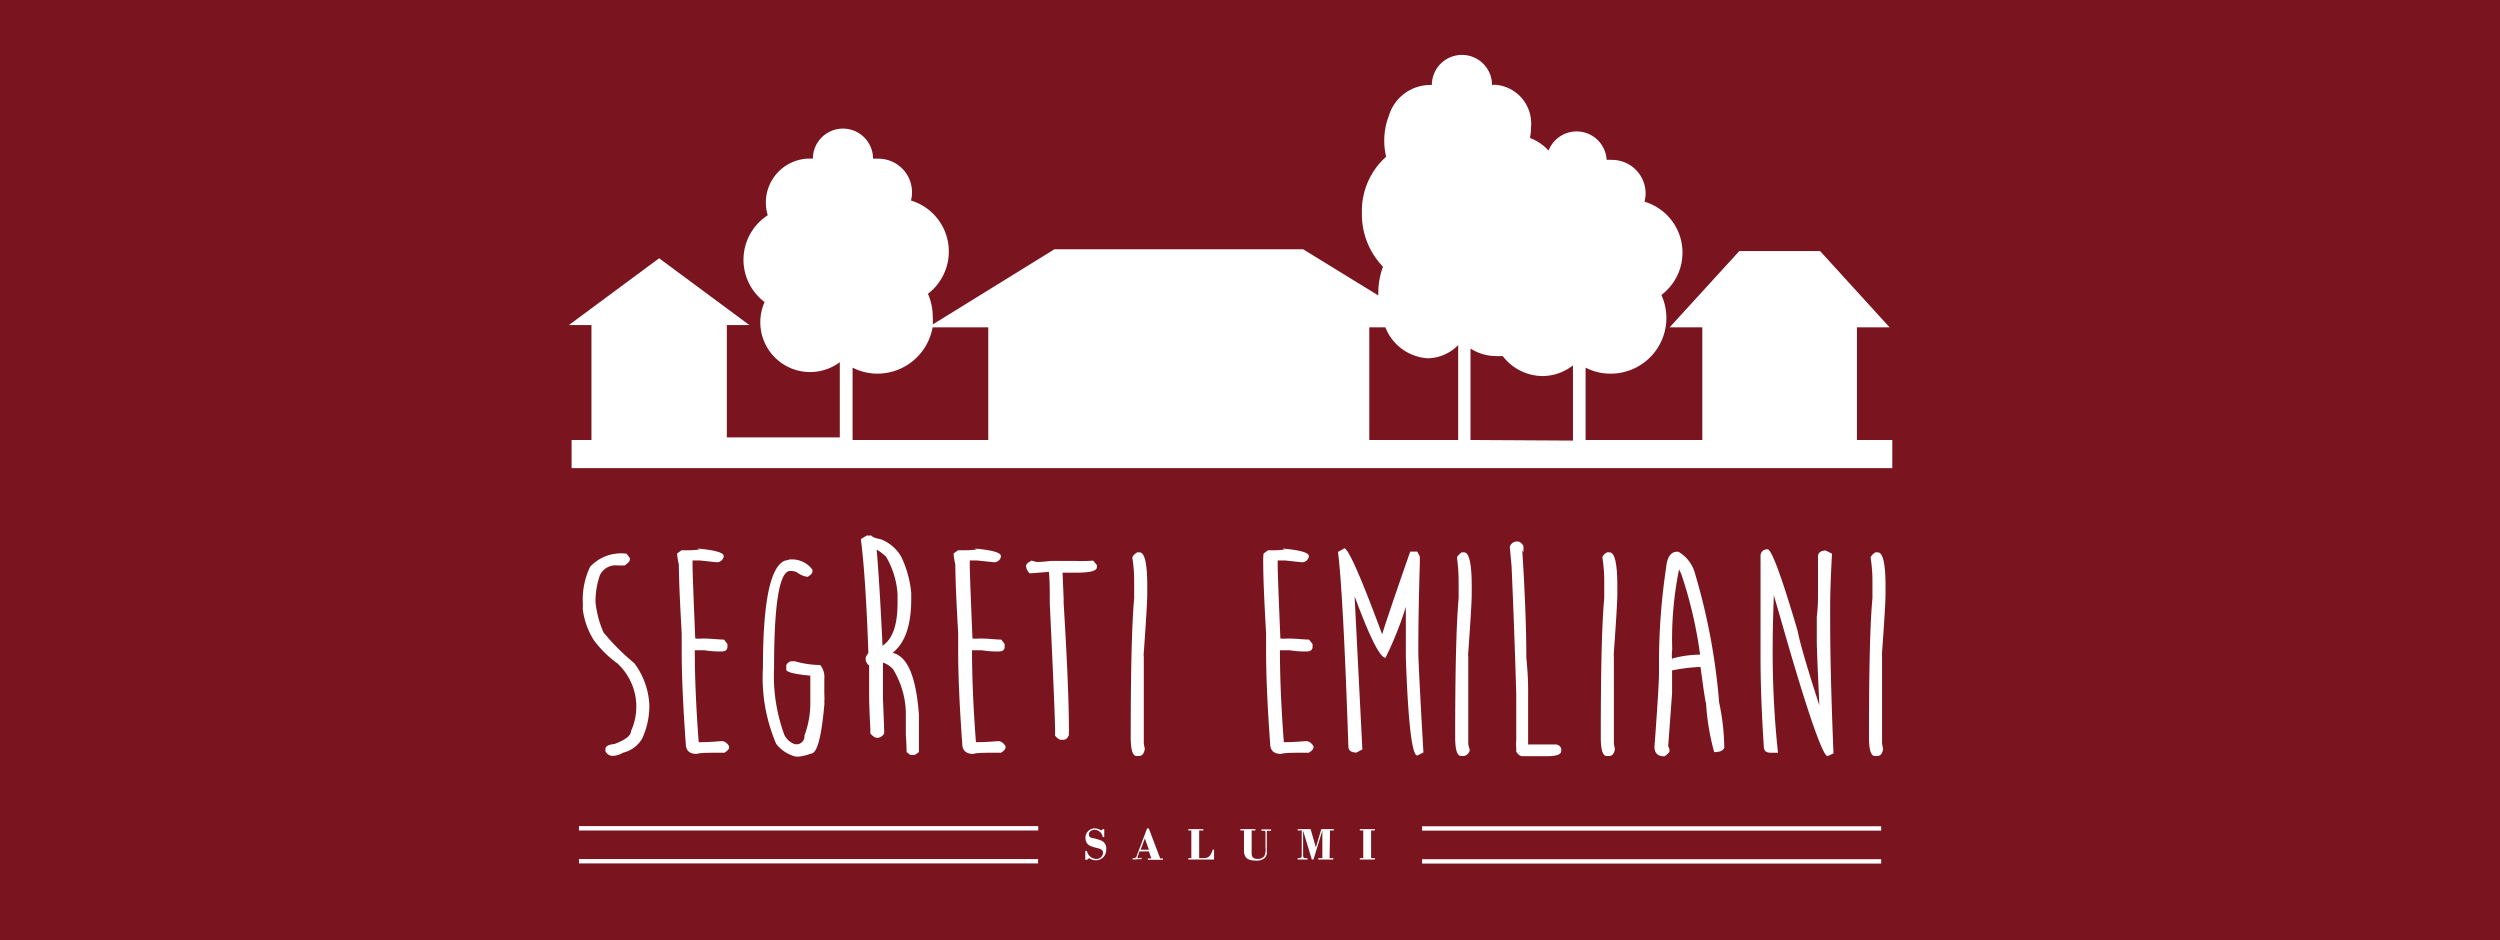 <svg xmlns="http://www.w3.org/2000/svg" viewBox="0 0 166.2 62.49"><defs><style>.cls-1{fill:#7a1520;}.cls-2{fill:#fff;}</style></defs><title>Risorsa 1</title><g id="Livello_2" data-name="Livello 2"><g id="Livello_1-2" data-name="Livello 1"><rect class="cls-1" width="166.2" height="62.49"/><path class="cls-2" d="M41.65,36.81l.22.28v.13c0,.09-.11.21-.34.37h-.48a1.16,1.16,0,0,0-1.16.63,5.22,5.22,0,0,0-.3,1.82,6.72,6.72,0,0,0,.53,2,14.89,14.89,0,0,0,2.05,2.05,5,5,0,0,1,1,2.85,5.21,5.21,0,0,1-.48,2.16,2,2,0,0,1-1.27.94,1.46,1.46,0,0,1-.66.21.53.53,0,0,1-.51-.31v-.14c0-.19.2-.3.6-.34.73-.27,1.1-.56,1.1-.86a3.91,3.91,0,0,0-.91-4.5,7.12,7.12,0,0,1-1.56-1.54,5,5,0,0,1-.74-2.08,3.64,3.64,0,0,0,0-.51,5.1,5.1,0,0,1,.49-2.29A2.81,2.81,0,0,1,41.65,36.81Z"/><path class="cls-2" d="M46.57,36.53l.09,0q-.27,0-.27-.06c1.14.1,1.72.27,1.72.49v.06a.47.47,0,0,1-.46.36l-1.12-.12-.49,0,0,.27q0,.64.18,4.92h0a3.23,3.23,0,0,0,.48,0c.61,0,1.09.07,1.43.07l.23.3V43c0,.2-.14.31-.4.31s-.61,0-1.12-.08l-.65,0v0q0,2.71.26,6.11s.05,0,.05,0c.81,0,1.32-.07,1.55-.07a.65.65,0,0,1,.42.35v.07c0,.11-.1.22-.31.35-1,0-1.64,0-1.84.08-.49,0-.73-.23-.73-.69q-.27-3.69-.27-6.15V42.11c-.13-2.27-.19-3.8-.19-4.58a5.2,5.2,0,0,1-.12-.73l.3-.22h.52C46,36.58,46.26,36.56,46.57,36.53Z"/><path class="cls-2" d="M52.52,37.19h.09a1.69,1.69,0,0,1,1.4.68V38c0,.1-.1.22-.32.35a1.53,1.53,0,0,1-.71-.3.88.88,0,0,0-.41-.09h-.11q-1,.24-1,6.42a11.36,11.36,0,0,0,.69,4.49,1.22,1.22,0,0,0,.71.61H53a.53.53,0,0,0,.48-.58,6.12,6.12,0,0,0,.39-2.13V44.89h0c.27,0,.4,0,.4.06-1.35-.1-2-.25-2-.44l0-.19v-.05c0-.11.09-.21.29-.31h.28a6.28,6.28,0,0,0,1.69.25,1.25,1.25,0,0,1,.27.91v1a4.71,4.71,0,0,1,0,.59.28.28,0,0,1,0,.15c-.19,2.16-.48,3.24-.89,3.24a3.41,3.41,0,0,1-.79.2h-.22a2.38,2.38,0,0,1-1.3-.85,11.18,11.18,0,0,1-.88-5.07q0-6.48,1.44-7.1Z"/><path class="cls-2" d="M57.62,35.6h.31c.07.11.29.19.63.25A2.72,2.72,0,0,1,59.91,37a7.2,7.2,0,0,1,.67,2.43v.39c0,1.74-.41,2.93-1.24,3.58,1,.23,1.56,1.6,1.75,4.1V49c0,.22,0,.57,0,1l-.28.19h-.29L60.27,50c0-.57-.05-1-.05-1.24v-1.4a5.77,5.77,0,0,0-.85-2.87,1.49,1.49,0,0,0-.88-.49h.21c0,.43,0,.77,0,1v1.46c.05,1.28.08,2,.08,2.17v.12a.52.52,0,0,1-.48.3c-.12,0-.27-.1-.44-.29l0-.33c-.06-1.09-.08-1.8-.08-2.16V44.22c-.07,0-.14-.1-.23-.31v-.19a1.11,1.11,0,0,1,.18-.31q-.18-5.1-.5-7.57Zm.66.93c.15,1.75.27,3.88.39,6.4.7-.47,1-1.43,1-2.88v-.54A5.64,5.64,0,0,0,58.9,37c-.36-.32-.61-.49-.76-.49Z"/><path class="cls-2" d="M65,36.53l.09,0q-.27,0-.27-.06c1.15.1,1.72.27,1.72.49v.06a.46.46,0,0,1-.45.36l-1.13-.12-.49,0,0,.27q0,.64.18,4.92h0a3.48,3.48,0,0,0,.49,0c.6,0,1.08.07,1.43.07l.22.3V43c0,.2-.13.31-.4.31s-.6,0-1.12-.08l-.65,0v0q0,2.71.26,6.11s0,0,0,0c.81,0,1.32-.07,1.55-.07a.65.65,0,0,1,.42.35v.07c0,.11-.1.22-.3.35-1,0-1.64,0-1.85.08-.48,0-.73-.23-.73-.69q-.27-3.69-.27-6.15V42.11c-.13-2.27-.19-3.8-.19-4.58a5.2,5.2,0,0,1-.12-.73l.3-.22h.53C64.42,36.58,64.64,36.56,65,36.53Z"/><path class="cls-2" d="M72.67,37.27l.25.29v.15c0,.24-.44.36-1.33.36H70.51c.08,0,.12,0,.13,0l.07,1.75c0,.16,0,.25,0,.26.24,3.9.35,6.68.35,8.34a.36.36,0,0,1,0,.19s0,.06,0,0l0,.26c-.09.21-.21.31-.37.31h-.15c-.11,0-.24-.09-.4-.27,0-.09,0-.23,0-.43,0-.55-.11-3.33-.35-8.34,0-.82,0-1.52-.06-2.13l.08,0h0l-1.35.11a.74.74,0,0,1-.25-.5c0-.11.12-.22.37-.35l.33.09c.49,0,.84-.07,1-.07h1.58A10,10,0,0,0,72.67,37.27Z"/><path class="cls-2" d="M75.6,36.72h.16q.51,0,.51,2.25v.5c0,.51-.08,1.81-.23,3.91a1,1,0,0,0,0,.28c0,1.36,0,2.44,0,3.23v2.52a2.61,2.61,0,0,0,.07.37q-.08.48-.39.48h-.16c-.26,0-.39-.42-.39-1.24q0-6.72.23-9.25V38.7a10,10,0,0,0-.12-1.62C75.28,37,75.39,36.85,75.6,36.72Z"/><path class="cls-2" d="M85.47,36.53l.09,0q-.27,0-.27-.06c1.14.1,1.72.27,1.72.49v.06a.47.47,0,0,1-.46.36l-1.12-.12-.49,0,0,.27q0,.64.18,4.92h0a3.23,3.23,0,0,0,.48,0c.61,0,1.09.07,1.43.07l.23.3V43c0,.2-.14.31-.4.31s-.6,0-1.12-.08l-.65,0v0q0,2.71.26,6.11s0,0,0,0c.81,0,1.32-.07,1.55-.07a.65.65,0,0,1,.42.35v.07c0,.11-.1.22-.31.35-1,0-1.64,0-1.84.08-.49,0-.73-.23-.73-.69q-.27-3.69-.27-6.15V42.11c-.13-2.27-.19-3.8-.19-4.58A5.2,5.2,0,0,1,84,36.8l.3-.22h.52C84.94,36.58,85.16,36.56,85.47,36.53Z"/><path class="cls-2" d="M89.38,36.45c.31.1,1.2,2.17,2.69,6.22h-.32q0-.26,2-6h.47l.17.33v.43c-.07,2.31-.1,4.26-.1,5.85q0,.91.34,6.74l-.41.21q-.53,0-.76-6.5V39.23h.32a23.51,23.51,0,0,1-1.67,4.5q-.61,0-2.41-5.07H90v-.08l.57,11.24-.39.21q-.54,0-.54-.42-.34-10.09-.69-12.92Z"/><path class="cls-2" d="M97.17,36.72h.16q.51,0,.51,2.25v.5c0,.51-.08,1.81-.23,3.91a1,1,0,0,0,0,.28c0,1.36,0,2.44,0,3.23v2.52s0,.16.08.37-.19.48-.4.48h-.15c-.27,0-.4-.42-.4-1.24q0-6.72.23-9.25V38.7a11.36,11.36,0,0,0-.11-1.62C96.86,37,97,36.85,97.17,36.72Z"/><path class="cls-2" d="M100.89,36h0q.21,0,.39.3c0,.29,0,.43,0,.43l-.08-.15q.27,4.26.27,7.14a21.85,21.85,0,0,1,.12,2.6v3.17h1.84a.41.41,0,0,1,.36.27v.16c0,.23-.3.35-.9.35H101.2c-.14,0-.27-.1-.4-.3v-.28a2.42,2.42,0,0,1,0-.47l0-.26V46.12c-.1-3.39-.21-6.21-.31-8.46l-.12-1.3A.49.49,0,0,1,100.89,36Z"/><path class="cls-2" d="M106.83,36.72H107c.35,0,.52.75.52,2.25v.5c0,.51-.08,1.81-.23,3.91a1.41,1.41,0,0,0,0,.28c0,1.36,0,2.44,0,3.23v2.52a2.61,2.61,0,0,0,.07.37q-.07.48-.39.48h-.16c-.26,0-.39-.42-.39-1.24,0-4.48.07-7.56.23-9.25V38.7a10,10,0,0,0-.12-1.62C106.51,37,106.62,36.85,106.83,36.72Z"/><path class="cls-2" d="M111.49,36.68h.09a2.39,2.39,0,0,1,1.12,1.5,41.74,41.74,0,0,1,1.59,8.53,15,15,0,0,1,.34,3c-.08.2-.3.29-.67.29a15.67,15.67,0,0,1-.54-3.23c-.06-.2-.18-1-.37-2.43H113a11.81,11.81,0,0,0-1.84.23v1.51l-.26,3.54a.48.48,0,0,1,.09.29c0,.11-.12.23-.34.37q-.66,0-.66-.63.3-4.08.3-4.89c0-.36,0-.72,0-1.09a43.14,43.14,0,0,1,.47-5.91C110.83,37,111.1,36.68,111.49,36.68Zm.17,1a23.25,23.25,0,0,0-.49,5.5,2.52,2.52,0,0,0,0,.75v-.15a7.14,7.14,0,0,1,1.87-.26v.14a28.51,28.51,0,0,0-1.28-5.53Q111.48,37.6,111.66,37.67Z"/><path class="cls-2" d="M117.51,36.52q.4,0,2,5.43c.15.83.75,2.86,1.82,6.1H121v-.13c-.15-3.13-.22-4.89-.22-5.28,0-.12,0-.51,0-1.18,0-.07,0-.22,0-.46a10.48,10.48,0,0,0,.08-1.21V37c0-.27.21-.4.52-.4l.41.21q-.12,2.29-.12,3.39v1.1q0,3.36.22,8.78l-.39.19c-.32,0-1.34-2.9-3-8.71l-1-3.46.36.58,0-.56c0,.53.06,1,.06,1.27v.33c-.05,1.43-.07,2.43-.07,3a63.09,63.09,0,0,0,.35,7.32h-.49c-.3,0-.45-.13-.45-.4-.15-2.25-.22-4.27-.22-6V36.93A.43.43,0,0,1,117.51,36.52Z"/><path class="cls-2" d="M124.68,36.72h.15c.35,0,.52.75.52,2.25v.5c0,.51-.08,1.81-.23,3.91a1.41,1.41,0,0,0,0,.28c0,1.36,0,2.44,0,3.23v2.52a2.61,2.61,0,0,0,.07.37q-.07.48-.39.48h-.16c-.26,0-.39-.42-.39-1.24,0-4.48.07-7.56.23-9.25V38.7a10,10,0,0,0-.12-1.62C124.36,37,124.47,36.85,124.68,36.72Z"/><path class="cls-2" d="M73.32,55.12h.09v.53h-.1a.58.58,0,0,0-.52-.49c-.17,0-.4.1-.4.3s.12.23.27.26a3.19,3.19,0,0,1,.55.16.56.56,0,0,1,.33.59.68.68,0,0,1-.71.72.73.73,0,0,1-.42-.14l-.15.11h-.11v-.59h.11a.65.65,0,0,0,.59.53.43.43,0,0,0,.48-.41c0-.26-.29-.28-.58-.36s-.59-.19-.59-.65a.62.62,0,0,1,.63-.61.75.75,0,0,1,.41.14Z"/><path class="cls-2" d="M75.3,57.14v-.09c.07,0,.21,0,.24-.08l.72-1.9h.11l.76,2h.18v.09h-1v-.09h.23l-.16-.47h-.63l-.07.22a.65.65,0,0,0-.06.2c0,.08.23,0,.27,0v.09Zm.53-.65h.55l-.27-.75Z"/><path class="cls-2" d="M79,57.14v-.09h.2V55.21H79v-.09h1v.09h-.28v1.84h.34c.35,0,.47-.28.57-.57h.08l0,.66Z"/><path class="cls-2" d="M82.46,55.12h1v.09h-.25v1.47c0,.28.07.42.41.42a.52.52,0,0,0,.44-.2,1.14,1.14,0,0,0,.07-.56v-1c0-.06,0-.11-.14-.11h-.13v-.09h.64v.09h-.19c-.07,0-.09,0-.09.11v1.25a.6.6,0,0,1-.12.43.8.8,0,0,1-.63.19c-.5,0-.77-.17-.77-.66V55.21h-.24Z"/><path class="cls-2" d="M88.39,57.05h.25v.09h-1v-.09h.27V55.22h0l-.59,1.92h-.11l-.58-1.92h0v1.65c0,.2.11.18.29.18v.09h-.65v-.09c.17,0,.27,0,.27-.18V55.21h-.27v-.09h.86l.35,1.22.36-1.22h.83v.09h-.25Z"/><path class="cls-2" d="M90.4,57.14v-.09h.23V55.21H90.4v-.09h1v.09h-.25v1.84h.25v.09Z"/><path class="cls-2" d="M123.45,29.25V21.76h2.17L121,16.69h-5.37L111,21.76h2.17v7.49h-7.76V24.44a3.57,3.57,0,0,0,1.66.4,3.7,3.7,0,0,0,3.38-5.23,3.53,3.53,0,0,0-1.12-6.2,2.51,2.51,0,0,0,.07-.55,2.23,2.23,0,0,0-2.23-2.23,2.1,2.1,0,0,0-.36,0,2,2,0,0,0-3.86-.62,3.29,3.29,0,0,0-1.24-.84,3.26,3.26,0,0,0,.07-.7,2.58,2.58,0,0,0-2.23-2.82,1.42,1.42,0,0,0-.36,0,2,2,0,1,0-4,0h0a2.88,2.88,0,0,0-2.86,2.05,4.62,4.62,0,0,0-.18,2.72,4.82,4.82,0,0,0-1.61,3.75,5,5,0,0,0,1.4,3.56,5.12,5.12,0,0,0-.31,1.78v.13l-5-3.07H70.1l-8.09,5a4.38,4.38,0,0,0,0-.52,3.87,3.87,0,0,0-.32-1.52,3.54,3.54,0,0,0-1.13-6.2,2,2,0,0,0,.07-.55,2.23,2.23,0,0,0-2.23-2.23l-.36,0a2,2,0,0,0-4,0v0a2.92,2.92,0,0,0-3,3.76,3.52,3.52,0,0,0-.21,5.77,3.31,3.31,0,0,0,5,4v5H48.32V21.61h1.5l-3-2.22-3-2.22-3,2.22-3,2.22h1.5v7.64H38v1.87h87.8V29.25Zm-66.77,0V24.44a3.6,3.6,0,0,0,1.66.4A3.73,3.73,0,0,0,62,21.76h3.7v7.49Zm34.35,0V21.76H92.1a3.24,3.24,0,0,0,2.84,2.06,2.91,2.91,0,0,0,2-.88v6.31Zm6.73,0V23.17a3.14,3.14,0,0,0,1.66.5,3.58,3.58,0,0,0,.48,0A3.37,3.37,0,0,0,102.57,25a3.31,3.31,0,0,0,2-.71v5Z"/><rect class="cls-2" x="38.49" y="57.11" width="30.52" height="0.29"/><rect class="cls-2" x="38.49" y="54.92" width="30.53" height="0.29"/><rect class="cls-2" x="94.54" y="57.12" width="30.52" height="0.29"/><rect class="cls-2" x="94.54" y="54.93" width="30.52" height="0.29"/></g></g></svg>